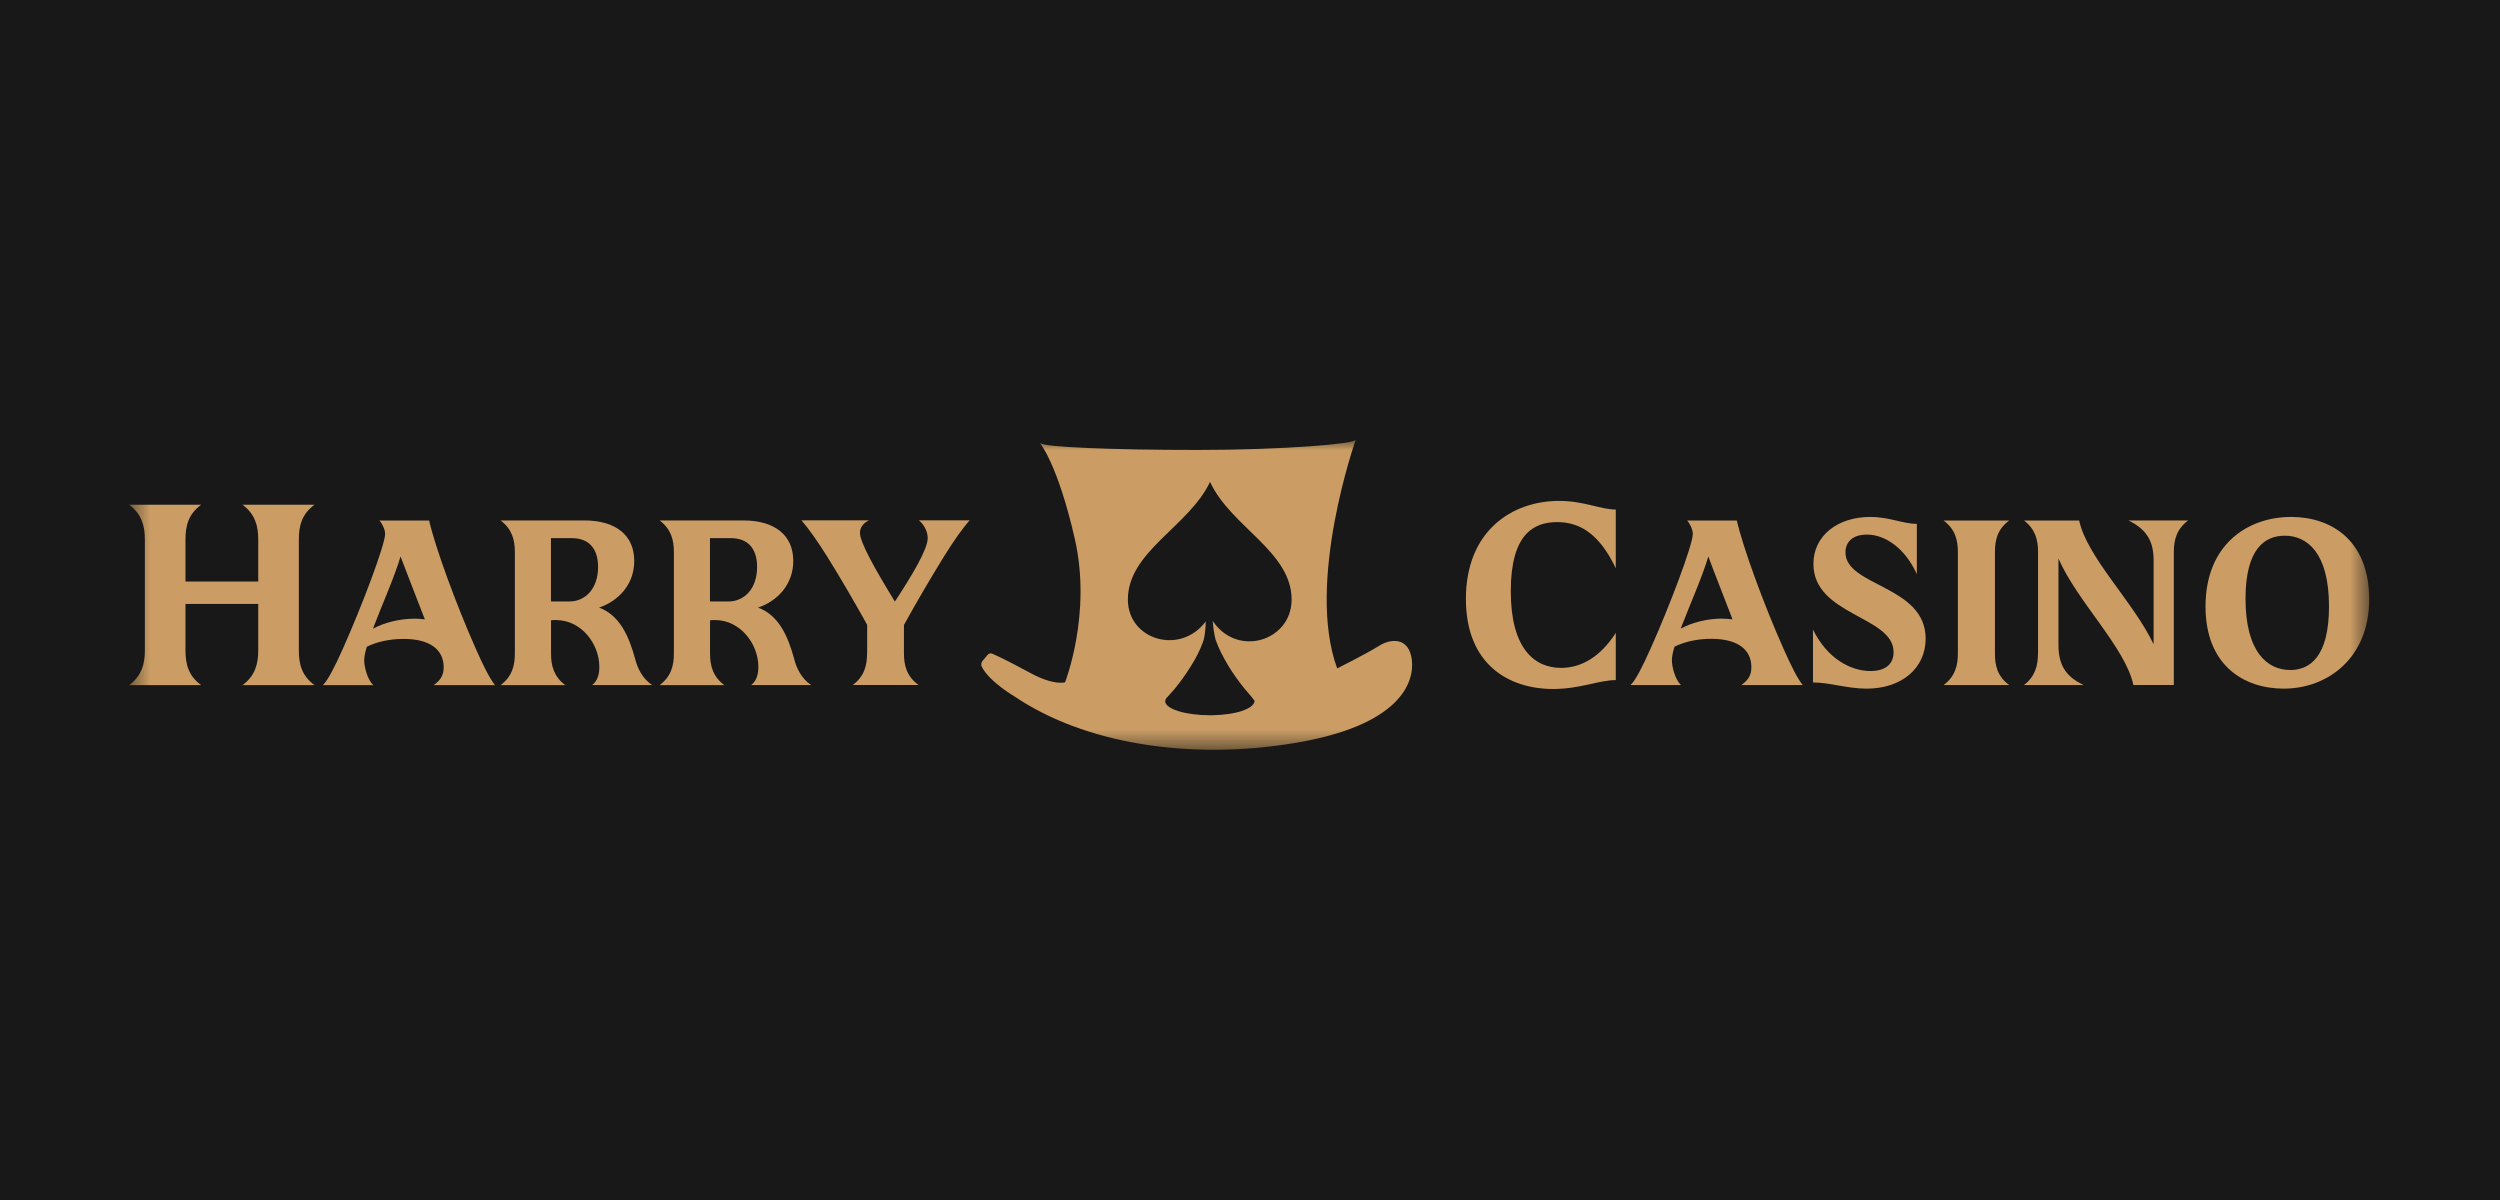 <svg width="125" height="60" viewBox="0 0 125 60" fill="none" xmlns="http://www.w3.org/2000/svg">
<rect width="125" height="60" fill="#181818"/>
<mask id="mask0_2361_1909" style="mask-type:luminance" maskUnits="userSpaceOnUse" x="6" y="22" width="113" height="16">
<path d="M118.459 22H6.459V37.494H118.459V22Z" fill="white"/>
</mask>
<g mask="url(#mask0_2361_1909)">
<path d="M7.243 32.521V26.973C7.243 26.292 7.086 25.708 6.459 25.237H10.058C9.417 25.708 9.274 26.292 9.274 26.973V29.075H12.912V26.973C12.912 26.292 12.755 25.708 12.127 25.237H15.726C15.086 25.708 14.942 26.292 14.942 26.973V32.521C14.942 33.202 15.086 33.786 15.726 34.257H12.127C12.755 33.786 12.912 33.202 12.912 32.521V30.196H9.274V32.521C9.274 33.202 9.417 33.786 10.058 34.257H6.459C7.086 33.786 7.243 33.202 7.243 32.521Z" fill="#CB9D64"/>
<path d="M17.138 32.447C18.088 30.327 19.256 27.239 19.256 26.694C19.256 26.467 19.09 26.144 18.968 26.026H21.456C21.752 27.335 22.802 30.218 23.8 32.461C24.144 33.233 24.467 33.9 24.75 34.258H21.683C22.014 34.018 22.184 33.782 22.184 33.364C22.184 32.495 21.517 31.946 20.184 31.946C19.421 31.946 18.794 32.111 18.341 32.338C18.258 32.613 18.21 32.84 18.21 33.006C18.21 33.364 18.376 33.983 18.663 34.258H16.141C16.38 34.044 16.746 33.329 17.138 32.447ZM20.742 30.934C20.907 30.934 21.077 30.947 21.243 30.969C20.92 30.122 20.376 28.753 20.027 27.824C19.731 28.836 19.086 30.279 18.646 31.435C19.243 31.113 20.014 30.934 20.742 30.934Z" fill="#CB9D64"/>
<path d="M25.743 32.67V27.605C25.743 26.986 25.599 26.45 25.028 26.022H29.215C30.775 26.022 31.712 26.75 31.712 28.046C31.712 29.224 30.928 30.048 29.952 30.38C30.976 30.759 31.437 31.776 31.76 32.953C31.864 33.372 32.104 33.917 32.605 34.253H29.608C29.869 34.053 29.978 33.717 29.965 33.302C29.952 32.194 29.072 31.003 27.799 31.003C27.717 31.003 27.634 31.003 27.551 31.017V32.674C27.551 33.294 27.695 33.83 28.265 34.258H25.028C25.599 33.83 25.743 33.294 25.743 32.674V32.67ZM28.466 30.074C29.25 30.074 29.904 29.455 29.904 28.347C29.904 27.348 29.368 26.907 28.592 26.907H27.547V30.074H28.462H28.466Z" fill="#CB9D64"/>
<path d="M33.694 32.67V27.605C33.694 26.986 33.55 26.45 32.98 26.022H37.166C38.726 26.022 39.663 26.75 39.663 28.046C39.663 29.224 38.879 30.048 37.903 30.38C38.927 30.759 39.389 31.776 39.711 32.953C39.816 33.372 40.055 33.917 40.556 34.253H37.559C37.82 34.053 37.929 33.717 37.916 33.302C37.903 32.194 37.023 31.003 35.751 31.003C35.668 31.003 35.585 31.003 35.502 31.017V32.674C35.502 33.294 35.646 33.83 36.217 34.258H32.98C33.55 33.83 33.694 33.294 33.694 32.674V32.67ZM36.417 30.074C37.201 30.074 37.855 29.455 37.855 28.347C37.855 27.348 37.319 26.907 36.544 26.907H35.498V30.074H36.413H36.417Z" fill="#CB9D64"/>
<path d="M43.358 32.67V31.239C42.775 30.192 42.025 28.892 41.345 27.806C40.87 27.056 40.452 26.449 40.073 26.018H43.45C43.154 26.148 42.997 26.397 42.997 26.637C42.997 27.113 43.724 28.412 44.744 30.079C45.602 28.766 46.386 27.47 46.386 26.899C46.386 26.602 46.221 26.244 45.946 26.018H48.482C48.103 26.445 47.672 27.064 47.21 27.806C46.53 28.901 45.781 30.188 45.197 31.248V32.665C45.197 33.285 45.341 33.821 45.925 34.249H42.639C43.21 33.821 43.354 33.285 43.354 32.665L43.358 32.67Z" fill="#CB9D64"/>
<path d="M73.295 29.948C73.295 26.554 75.587 25.045 77.961 25.045C79.198 25.045 80.035 25.477 80.789 25.477V28.412C79.983 26.729 79.028 26.105 77.857 26.105C76.685 26.105 75.539 26.702 75.539 29.559C75.539 32.417 76.711 33.394 78.053 33.394C79.055 33.394 80.009 32.857 80.789 31.645V34.005C79.944 34.005 79.002 34.449 77.66 34.449C75.408 34.449 73.295 33.197 73.295 29.948Z" fill="#CB9D64"/>
<path d="M82.523 32.443C83.473 30.323 84.641 27.239 84.641 26.694C84.641 26.467 84.475 26.144 84.353 26.026H86.841C87.137 27.335 88.183 30.218 89.185 32.456C89.529 33.228 89.851 33.896 90.135 34.253H87.067C87.398 34.013 87.569 33.778 87.569 33.359C87.569 32.491 86.902 31.941 85.569 31.941C84.806 31.941 84.179 32.107 83.726 32.334C83.643 32.609 83.595 32.836 83.595 33.001C83.595 33.359 83.76 33.978 84.048 34.253H81.525C81.765 34.04 82.131 33.324 82.523 32.443ZM86.126 30.934C86.292 30.934 86.458 30.947 86.627 30.969C86.305 30.122 85.76 28.753 85.416 27.823C85.12 28.836 84.475 30.275 84.035 31.431C84.632 31.108 85.403 30.929 86.126 30.929V30.934Z" fill="#CB9D64"/>
<path d="M90.649 34.122V31.479C91.372 32.958 92.566 33.551 93.516 33.551C94.335 33.551 94.679 33.158 94.679 32.6C94.679 30.803 90.671 30.777 90.671 28.194C90.671 26.79 91.873 25.847 93.511 25.847C94.487 25.847 95.128 26.192 95.842 26.192V28.705C95.237 27.383 94.239 26.729 93.346 26.729C92.657 26.729 92.274 27.073 92.274 27.623C92.274 29.324 96.283 29.267 96.283 31.933C96.283 33.398 95.093 34.432 93.333 34.432C92.37 34.432 91.464 34.122 90.644 34.122H90.649Z" fill="#CB9D64"/>
<path d="M97.894 32.67V27.61C97.894 26.99 97.751 26.454 97.18 26.026H100.461C99.877 26.454 99.746 26.99 99.746 27.61V32.67C99.746 33.289 99.877 33.826 100.461 34.253H97.18C97.751 33.826 97.894 33.289 97.894 32.67Z" fill="#CB9D64"/>
<path d="M101.903 32.67V27.61C101.903 26.977 101.759 26.454 101.201 26.026H103.959C104.352 27.872 106.696 30.122 107.68 32.216V28.011C107.68 27.095 107.358 26.476 106.421 26.022H109.406C108.835 26.45 108.691 26.986 108.691 27.605V34.249H106.67C106.264 32.369 103.864 30.083 102.923 27.928V32.251C102.923 33.193 103.245 33.813 104.182 34.253H101.197C101.755 33.826 101.899 33.289 101.899 32.67H101.903Z" fill="#CB9D64"/>
<path d="M110.276 30.323C110.276 27.226 112.381 25.847 114.559 25.847C116.546 25.847 118.459 27.003 118.459 29.965C118.459 32.927 116.354 34.432 114.189 34.432C112.215 34.432 110.276 33.289 110.276 30.323ZM114.498 33.503C115.496 33.503 116.45 32.836 116.45 30.323C116.45 27.618 115.343 26.785 114.237 26.785C113.274 26.785 112.276 27.392 112.276 29.939C112.276 32.63 113.396 33.499 114.498 33.499V33.503Z" fill="#CB9D64"/>
<path d="M68.942 32.299C68.289 32.705 66.86 33.42 66.86 33.42C65.274 29.123 67.783 21.996 67.783 21.996H67.766C67.766 22.188 64.198 22.497 59.862 22.497C55.527 22.497 52.207 22.349 52.037 22.166H52.007C52.007 22.166 52.896 23.226 53.745 26.964C54.595 30.702 53.253 34.114 53.253 34.114C53.253 34.114 52.713 34.297 51.514 33.647C50.329 33.006 49.815 32.77 49.606 32.683C49.528 32.652 49.441 32.674 49.388 32.735L49.127 33.045C49.057 33.128 49.044 33.245 49.092 33.342C49.475 34.096 50.743 34.833 50.743 34.833C54.211 37.171 59.431 38.026 64.716 37.154C70.005 36.282 70.72 34.131 70.594 33.01C70.467 31.889 69.6 31.889 68.947 32.295L68.942 32.299ZM60.638 31.056C60.655 31.361 60.703 31.662 60.773 31.963C60.847 32.181 60.939 32.395 61.039 32.6C61.148 32.822 61.27 33.041 61.396 33.254C61.523 33.468 61.662 33.677 61.806 33.878C61.936 34.066 62.076 34.245 62.219 34.423C62.267 34.484 62.32 34.545 62.372 34.602C62.494 34.737 62.616 34.881 62.721 35.03C62.742 35.078 62.703 35.152 62.677 35.191C62.647 35.243 62.599 35.283 62.555 35.322C62.424 35.422 62.263 35.488 62.106 35.544C61.888 35.618 61.666 35.662 61.44 35.697C61.169 35.736 60.895 35.758 60.62 35.763C60.577 35.763 60.533 35.763 60.49 35.763C60.211 35.763 59.932 35.745 59.658 35.71C59.422 35.68 59.191 35.636 58.965 35.571C58.795 35.518 58.625 35.457 58.477 35.361C58.42 35.322 58.364 35.278 58.324 35.226C58.303 35.195 58.281 35.16 58.268 35.126C58.246 35.065 58.268 34.986 58.303 34.929C58.324 34.89 58.359 34.859 58.39 34.829C58.425 34.79 58.464 34.75 58.499 34.707C58.573 34.624 58.647 34.545 58.717 34.463C58.856 34.292 58.991 34.118 59.122 33.939C59.261 33.743 59.396 33.542 59.527 33.337C59.658 33.132 59.775 32.923 59.884 32.709C59.984 32.513 60.076 32.308 60.146 32.103C60.159 32.059 60.176 32.015 60.189 31.972C60.276 31.623 60.303 30.999 60.276 31.086C59.004 32.774 56.394 31.994 56.394 29.978C56.394 27.566 59.44 26.336 60.503 24.094C61.531 26.336 64.581 27.57 64.581 29.978C64.581 32.037 61.893 32.892 60.647 31.064L60.638 31.056Z" fill="#CB9D64"/>
</g>
</svg>
